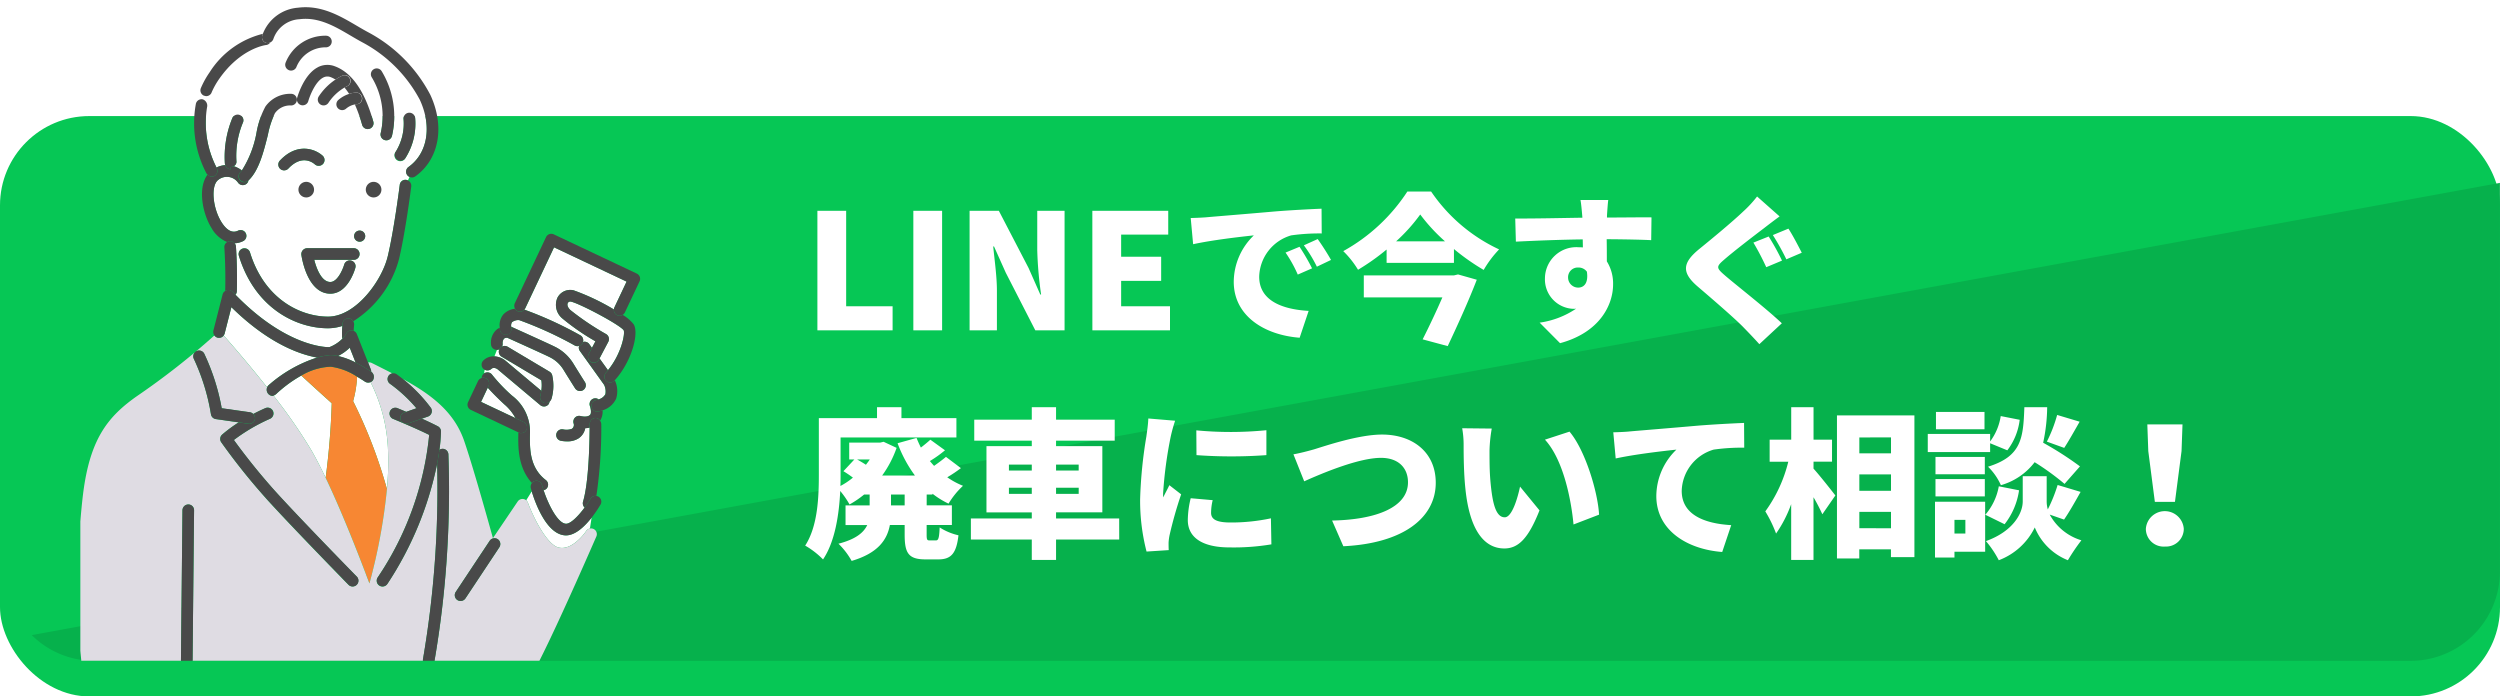 <svg xmlns="http://www.w3.org/2000/svg" xmlns:xlink="http://www.w3.org/1999/xlink" width="280" height="78" viewBox="0 0 280 78">
  <defs>
    <filter id="長方形_154" x="0" y="9" width="280" height="69" filterUnits="userSpaceOnUse">
      <feOffset dy="4" input="SourceAlpha"/>
      <feGaussianBlur result="blur"/>
      <feFlood flood-color="#079b44"/>
      <feComposite operator="in" in2="blur"/>
      <feComposite in="SourceGraphic"/>
    </filter>
    <clipPath id="clip-path">
      <rect id="長方形_746" data-name="長方形 746" width="63" height="74" fill="none"/>
    </clipPath>
  </defs>
  <g id="グループ_946" data-name="グループ 946" transform="translate(-94.001 -2129)">
    <g id="グループ_928" data-name="グループ 928">
      <g id="コンポーネント_6_24" data-name="コンポーネント 6 – 24" transform="translate(94.001 2138)">
        <g transform="matrix(1, 0, 0, 1, 0, -9)" filter="url(#長方形_154)">
          <rect id="長方形_154-2" data-name="長方形 154" width="280" height="65" rx="10" transform="translate(0 9)" fill="#06c755"/>
        </g>
        <path id="前面オブジェクトで型抜き_2" data-name="前面オブジェクトで型抜き 2" d="M265.233,61.522H5.823A9.941,9.941,0,0,1-1.2,58.64L275.234,7.989V51.522A10.012,10.012,0,0,1,265.233,61.522Z" transform="translate(4.756 3.493)" fill="#06b14c"/>
        <path id="パス_1731" data-name="パス 1731" d="M1.548,0H9.972V-2.7H4.77V-13.392H1.548ZM12.294,0h3.222V-13.392H12.294Zm6.3,0h3.06V-4.446c0-1.62-.27-3.456-.414-4.95h.09l1.314,2.934L25.956,0h3.276V-13.392h-3.06v4.428a42.221,42.221,0,0,0,.432,4.95h-.09L25.2-6.984l-3.33-6.408H18.594ZM32.346,0H41.04V-2.7H35.568V-5.544H40.05v-2.7H35.568v-2.484h5.274v-2.664h-8.5Zm23.2-9.36-1.566.648A14.461,14.461,0,0,1,55.35-6.246l1.6-.7A23.856,23.856,0,0,0,55.548-9.36Zm2.034-.864-1.548.7a15.074,15.074,0,0,1,1.458,2.394l1.584-.756C58.716-8.532,58.05-9.576,57.582-10.224Zm-14.22-2.358.27,2.934c2.142-.468,5.274-.828,6.8-.99a7.267,7.267,0,0,0-2.25,5.2c0,3.8,3.4,5.958,7.38,6.264l1.008-3.006C53.5-2.358,51.03-3.384,51.03-6.012a4.955,4.955,0,0,1,3.582-4.626,22.38,22.38,0,0,1,3.42-.216l-.018-2.772c-1.3.054-3.4.162-5.184.306-3.258.288-5.958.5-7.632.648C44.856-12.636,44.082-12.6,43.362-12.582ZM72.846-6.156h-10.1V-3.69h8.8C70.9-2.2,70.074-.45,69.336,1.008l2.808.756C73.242-.558,74.5-3.33,75.4-5.67L73.3-6.264Zm-6.48-3.816a19.26,19.26,0,0,0,2.7-3.006,19.815,19.815,0,0,0,2.772,3.006Zm1.26-5.58a20.269,20.269,0,0,1-7.182,6.678A10.553,10.553,0,0,1,62.1-6.786a25.091,25.091,0,0,0,3.2-2.268V-7.56h7.542V-9.108a24.85,24.85,0,0,0,3.33,2.34,12.043,12.043,0,0,1,1.728-2.3,18.8,18.8,0,0,1-7.614-6.48Zm18,9.666A1.087,1.087,0,0,1,86.76-7.038a1.162,1.162,0,0,1,.972.468c.2,1.368-.4,1.782-.972,1.782A1.133,1.133,0,0,1,85.626-5.886Zm9.342-6.768c-.936-.018-3.33.018-4.986.018v-.2c.018-.324.09-1.422.144-1.764H87.012c.072.342.144,1.1.2,1.782l.018.2c-2.3.036-5.454.108-7.524.09l.072,2.592c2.178-.108,4.806-.216,7.488-.252l.018.9a3.615,3.615,0,0,0-.45-.018,3.513,3.513,0,0,0-3.8,3.474A3.3,3.3,0,0,0,86.2-2.412a1.956,1.956,0,0,0,.324-.018A9.661,9.661,0,0,1,82.44-.864l2.286,2.3c4.464-1.206,5.94-4.3,5.94-6.588a4.674,4.674,0,0,0-.7-2.574c0-.738,0-1.638-.018-2.484,2.25.018,3.924.054,4.986.108Zm13.122,2.142-1.71.684a28.667,28.667,0,0,1,1.44,2.754l1.764-.738A25.535,25.535,0,0,0,108.09-10.512Zm2.214-.882-1.746.72a26.754,26.754,0,0,1,1.512,2.718l1.728-.738C111.474-9.324,110.772-10.692,110.3-11.394Zm-3.51-3.6a12.871,12.871,0,0,1-1.566,1.692c-1.206,1.152-3.492,3.042-4.914,4.194-1.89,1.548-2,2.628-.18,4.194,1.62,1.386,4.176,3.582,5.166,4.608.576.594,1.17,1.206,1.746,1.854l2.52-2.34c-1.782-1.692-5.292-4.41-6.462-5.436-.864-.756-.9-.918-.018-1.674,1.116-.972,3.348-2.682,4.464-3.528.486-.378,1.1-.846,1.764-1.332Zm-95.472,34.6H9.792V18.384h1.53ZM7.416,14.46c-.126.2-.288.4-.432.594-.324-.216-.666-.414-.99-.594Zm7.02,3.924v-.09a9.705,9.705,0,0,0,1.8,1.116,9.165,9.165,0,0,1,1.62-2,8.754,8.754,0,0,1-1.764-.954,15.111,15.111,0,0,0,1.53-1.026l-1.674-1.26c-.36.306-.846.666-1.332,1.008-.162-.18-.324-.36-.468-.54a13.241,13.241,0,0,0,1.692-1.206L14.2,12.246c-.27.252-.666.576-1.062.882q-.27-.54-.486-1.08l-2.124.594a14.806,14.806,0,0,0,1.944,3.618H8.8a12.054,12.054,0,0,0,1.62-3.1L8.964,12.48l-.378.09H5.112v1.89h.576L4.464,15.774a12.282,12.282,0,0,1,1.062.72,7.944,7.944,0,0,1-1.4.936c.018-.45.018-.864.018-1.26V11.994H17.118V9.834H10.962V8.61H8.226V9.834H1.71v6.318c0,2.484-.108,5.76-1.53,7.956a9.282,9.282,0,0,1,2,1.548c1.35-2,1.8-5.058,1.926-7.668A9.969,9.969,0,0,1,5.148,19.5a10.966,10.966,0,0,0,1.638-1.116H7.4v1.224H4.7v2.2h2.43c-.4.846-1.278,1.584-3.222,2.088a8.319,8.319,0,0,1,1.476,1.926C8.334,24.954,9.36,23.46,9.666,21.8h1.656v1.08c0,2.088.432,2.772,2.358,2.772h1.4c1.422,0,2.034-.63,2.268-2.7a6.511,6.511,0,0,1-2.106-.882c-.054,1.224-.144,1.458-.432,1.458h-.666c-.306,0-.36-.054-.36-.666V21.8h2.826v-2.2H13.788V18.384ZM23,18.312v-.684H25.56v.684Zm0-3.276H25.56V15.7H23Zm7.812,0V15.7H28.278v-.666Zm0,3.276H28.278v-.684h2.538Zm4.536,2.754H28.278v-.684h5.184V12.966H28.278v-.612h6.57V10h-6.57V8.61H25.56V10H19.116v2.358H25.56v.612H20.484v7.416H25.56v.684H18.738v2.358H25.56V25.71h2.718V23.424h7.074Zm8.64-9.864.018,2.772a54.134,54.134,0,0,0,7.83,0v-2.79A40.731,40.731,0,0,1,43.992,11.2Zm-.63,7.6a10.772,10.772,0,0,0-.324,2.448c0,1.89,1.548,3.06,4.662,3.06a25.6,25.6,0,0,0,4.7-.342l-.054-2.916a21.354,21.354,0,0,1-4.5.468c-1.458,0-2.2-.288-2.2-1.08a6.026,6.026,0,0,1,.18-1.422ZM38.61,9.87c-.018.666-.144,1.476-.216,2.016a50.671,50.671,0,0,0-.7,7.02,22.712,22.712,0,0,0,.72,5.868l2.484-.162c-.018-.288-.018-.612-.018-.81a5.717,5.717,0,0,1,.108-.846,46.061,46.061,0,0,1,1.3-4.59L40.968,17.34c-.234.5-.45.864-.684,1.368a3.327,3.327,0,0,1-.018-.414,46.377,46.377,0,0,1,.846-6.354,17.565,17.565,0,0,1,.5-1.818Zm16.254,4.014,1.206,3.024c2.124-.954,6.138-2.628,8.6-2.628,2,0,3.024,1.17,3.024,2.736,0,2.808-3.582,4.194-8.5,4.284l1.26,2.88c6.732-.324,10.35-3.2,10.35-7.11,0-3.474-2.646-5.4-6.012-5.4-2.628,0-6.318,1.26-7.614,1.656C56.556,13.506,55.512,13.776,54.864,13.884ZM77.076,11l-3.312-.036a10.558,10.558,0,0,1,.162,1.926c0,1.134.018,3.168.2,4.86.5,4.878,2.25,6.678,4.356,6.678,1.566,0,2.7-1.116,3.942-4.266L80.244,17.5c-.252,1.206-.882,3.438-1.71,3.438-1.026,0-1.386-1.638-1.6-3.978-.108-1.188-.108-2.358-.108-3.528A16.63,16.63,0,0,1,77.076,11Zm8.712.342-2.754.9c2.088,2.268,2.952,6.822,3.2,9.5l2.862-1.1C88.956,18.078,87.534,13.4,85.788,11.346Zm4.9.072.27,2.934c2.142-.468,5.274-.828,6.8-.99a7.267,7.267,0,0,0-2.25,5.2c0,3.8,3.4,5.958,7.38,6.264l1.008-3.006c-3.078-.18-5.544-1.206-5.544-3.834a4.955,4.955,0,0,1,3.582-4.626,22.38,22.38,0,0,1,3.42-.216l-.018-2.772c-1.3.054-3.4.162-5.184.306-3.258.288-5.958.5-7.632.648C92.178,11.364,91.4,11.4,90.684,11.418Zm22.428,3.294h2.07V12.246h-2.07V8.61h-2.5v3.636H108.2v2.466h2.088a15.855,15.855,0,0,1-2.574,5.562,14.378,14.378,0,0,1,1.206,2.484,14.048,14.048,0,0,0,1.692-3.294V25.71h2.5V18.69c.4.684.756,1.386.99,1.908l1.458-2.106c-.342-.45-1.8-2.3-2.448-3.006Zm5.13,7.452V20.328h3.546v1.836Zm3.546-6.03V17.97h-3.546V16.134Zm0-4.14v1.782h-3.546V11.994ZM115.74,9.528v16.02h2.5V24.522h3.546V25.4h2.628V9.528Zm25.452,3.636c.486-.738,1.1-1.836,1.728-2.934l-2.52-.756a15.785,15.785,0,0,1-1.152,2.988Zm1.764,2.07a36.713,36.713,0,0,0-4.122-2.646,19.7,19.7,0,0,0,.45-3.978h-2.556c-.126,3.438-.288,5.49-4.068,6.66a6.71,6.71,0,0,1,1.44,2.07,7.224,7.224,0,0,0,3.78-2.574,28.761,28.761,0,0,1,3.348,2.43Zm-10.692-6.1h-5.436v1.944h5.436Zm.63,3.51,1.926.792a7,7,0,0,0,1.386-3.42L134.082,9.6a6.364,6.364,0,0,1-1.188,2.844V11.6H125.91v2.034h6.984Zm-.594,1.53h-5.526v1.944H132.3ZM126.774,18.6H132.3V16.656h-5.526Zm3.348,2.628v1.53H128.9v-1.53Zm2.214-2.034H126.72V25.44H128.9v-.648h3.438Zm1.53-1.728a6.67,6.67,0,0,1-1.512,3.186l2.16,1.062a7.989,7.989,0,0,0,1.62-3.8Zm7.308,3.726c.54-.774,1.206-1.944,1.854-3.1l-2.574-.774a17.37,17.37,0,0,1-1.1,2.736,3.377,3.377,0,0,1-.126-.9V16.332h-2.682v2.826c0,1.314-1.062,3.348-4.122,4.446a11.162,11.162,0,0,1,1.44,2.142,7.377,7.377,0,0,0,4.032-3.672,6.671,6.671,0,0,0,3.708,3.672,22.122,22.122,0,0,1,1.512-2.232,5.991,5.991,0,0,1-3.546-2.88Zm10.17-1.98h2.25l.738-5.688.108-2.988H150.5l.108,2.988Zm1.116,5a1.989,1.989,0,0,0,2.124-1.98,2.129,2.129,0,0,0-4.248,0A1.989,1.989,0,0,0,152.46,24.216Z" transform="translate(90 28)" fill="#fff"/>
      </g>
    </g>
    <g id="グループ_945" data-name="グループ 945" transform="translate(103 2129)">
      <g id="グループ_944" data-name="グループ 944" clip-path="url(#clip-path)">
        <path id="パス_1674" data-name="パス 1674" d="M24.776,42.09c-.01-.009-.011-.023-.021-.032A14.472,14.472,0,0,0,21.968,44.1a.931.931,0,0,1-.331.208,58.563,58.563,0,0,1,4.272,6.179c.5.875,1.033,1.912,1.565,3.026a82.544,82.544,0,0,0,.679-8.346c-.539-.486-2-1.8-3.377-3.073" fill="#fff"/>
        <path id="パス_1675" data-name="パス 1675" d="M31.854,42.731c-.189-.13-.5-.328-.858-.541a12.62,12.62,0,0,1-.447,2.737,54.678,54.678,0,0,1,3.788,9.849,32.862,32.862,0,0,0,.108-4.67A18.476,18.476,0,0,0,32.5,42.795a.671.671,0,0,1-.649-.064" fill="#fff"/>
        <path id="パス_1676" data-name="パス 1676" d="M14.212,11.9a10.924,10.924,0,0,0,1.038,6.861,2.656,2.656,0,0,1,.982-.268.726.726,0,0,1-.049-.224,11.436,11.436,0,0,1,.852-5.069.652.652,0,0,1,.873-.291.634.634,0,0,1,.286.858,9.717,9.717,0,0,0-.71,4.338.554.554,0,0,1-.3.51,3.13,3.13,0,0,1,.906.477A11.761,11.761,0,0,0,19.742,14.8a9.764,9.764,0,0,1,.985-2.861,3.4,3.4,0,0,1,2.932-1.424.651.651,0,0,1-.112,1.3,2.086,2.086,0,0,0-1.759.881A10.045,10.045,0,0,0,21,15.113c-.471,1.877-1,4-2.177,5.105a.64.64,0,0,1-.232.381.652.652,0,0,1-.911-.115,1.531,1.531,0,0,0-2.257-.319c-.817.632-.624,3.087.368,4.691.408.66,1.063,1.368,1.861.982a.651.651,0,1,1,.565,1.172,2.336,2.336,0,0,1-.959.237.646.646,0,0,1,.167.375c.008.094.171,2.351.1,5a.692.692,0,0,1-.149.39c5.519,5.655,9.876,5.881,10.516,5.871a4.118,4.118,0,0,0,1.467-.958.663.663,0,0,1-.046-.194,10.066,10.066,0,0,1,.029-1.228,5.331,5.331,0,0,1-1.6.261c-3.455,0-8.145-2.127-9.989-8.121A.651.651,0,0,1,19,28.26c1.636,5.317,5.733,7.2,8.745,7.2,3.094,0,6.026-4,6.686-6.756.709-2.965,1.338-7.948,1.344-8a.625.625,0,0,1,.914-.5l.18-.392a.633.633,0,0,1-.263-.209.652.652,0,0,1,.153-.908c2.139-1.522,2.646-4.546,1.262-7.524A15.558,15.558,0,0,0,31.6,4.749c-.442-.237-.889-.5-1.321-.753-1.768-1.039-3.6-2.113-5.724-1.844a3.28,3.28,0,0,0-2.927,2.186.64.64,0,0,1-.363.42.64.64,0,0,1-.452.281c-.117.015-2.884.388-5.268,3.8a8.561,8.561,0,0,0-.851,1.53.652.652,0,0,1-.6.4.661.661,0,0,1-.167-.034c-.038.144-.085.293-.118.434a.643.643,0,0,1,.4.729m8.621,7.178a.651.651,0,0,1-.473-1.1c1.969-2.085,3.991-1.259,4.785-.53a.651.651,0,0,1-.881.959c-.138-.127-1.394-1.191-2.958.465a.65.65,0,0,1-.473.2M25.3,20.618a.623.623,0,1,1-.623.623.624.624,0,0,1,.623-.623m5.33,8.479H26.2c.265,1.047.846,2.483,1.8,2.483.812,0,1.408-1.437,1.552-1.944a.651.651,0,0,1,1.253.353c-.084.3-.874,2.9-2.805,2.9-2.619,0-3.22-4.164-3.244-4.341A.665.665,0,0,1,25.4,27.8h5.225a.649.649,0,1,1,0,1.3m.656-2.028a.623.623,0,1,1,.624-.623.623.623,0,0,1-.624.623m1.562-5.2a.623.623,0,1,1,.623-.623.623.623,0,0,1-.623.623m2.5-4.91a5.958,5.958,0,0,0,.854-3.616.651.651,0,0,1,1.3-.121,7.178,7.178,0,0,1-1.127,4.541.651.651,0,1,1-1.023-.8m-2.5-9.19a.65.65,0,0,1,.9.2A9.724,9.724,0,0,1,34.908,15.2a.651.651,0,0,1-.636.515.7.7,0,0,1-.136-.014.651.651,0,0,1-.5-.772,8.411,8.411,0,0,0-.991-6.267.65.65,0,0,1,.2-.9m-.029,5.868a.65.65,0,0,1-.452.8.67.67,0,0,1-.175.024.652.652,0,0,1-.627-.477,15.9,15.9,0,0,0-.817-2.286,2.131,2.131,0,0,0-1,.484.65.65,0,0,1-.838-1,3.49,3.49,0,0,1,1.2-.667,6.632,6.632,0,0,0-.518-.707,5.431,5.431,0,0,0-1.8,1.709A.651.651,0,1,1,26.7,10.8a6.7,6.7,0,0,1,1.872-1.89,3.046,3.046,0,0,0-.513-.266,1,1,0,0,0-.854.038c-.893.456-1.513,2.066-1.677,2.649a.651.651,0,1,1-1.254-.348c.075-.271.78-2.662,2.338-3.459a2.316,2.316,0,0,1,1.9-.1c1.908.7,3.356,2.793,4.305,6.206m-9.8-6.656a4.789,4.789,0,0,1,4.546-2.971.651.651,0,0,1-.1,1.3,3.523,3.523,0,0,0-3.266,2.234.652.652,0,0,1-.588.371.636.636,0,0,1-.28-.064.65.65,0,0,1-.307-.867" fill="#fff"/>
        <path id="パス_1677" data-name="パス 1677" d="M26.516,40.048C24.6,39.7,21.082,38.5,16.916,34.4l-.754,2.945a.668.668,0,0,1-.109.226c.284.319,2.472,2.78,4.865,5.81a.646.646,0,0,1,.149-.225,15.329,15.329,0,0,1,5.449-3.111" fill="#fff"/>
        <path id="パス_1678" data-name="パス 1678" d="M30.177,38.945a5.3,5.3,0,0,1-1.317.929,8.508,8.508,0,0,1,1.972.73Z" fill="#fff"/>
        <path id="パス_1679" data-name="パス 1679" d="M53.574,61.325a1.664,1.664,0,0,0,.372.042c1.208,0,2.36-1.365,2.7-1.89a.642.642,0,0,1,.427-.28l.186-1.221c-.749.953-1.806,1.987-2.87,1.987-.044,0-.088,0-.133-.005-2.053-.171-3.3-3.6-3.7-4.922l-.624,1a.648.648,0,0,1,.2.275c.66,1.785,2.178,4.725,3.445,5.017" fill="#fff"/>
        <path id="パス_1680" data-name="パス 1680" d="M46.122,41.979A18.5,18.5,0,0,0,48.339,44.3a5.06,5.06,0,0,1,2.02,4.2c-.032,1.713-.072,3.846,1.774,5.266a.651.651,0,0,1,.119.913.635.635,0,0,1-.372.221c.547,1.644,1.576,3.681,2.486,3.756.521.045,1.4-.852,2.111-1.812a.667.667,0,0,1-.178-.665c.664-2.194.734-6.927.74-8.286a2.751,2.751,0,0,1-.5.064A1.76,1.76,0,0,1,55.8,49.09a2.266,2.266,0,0,1-1.3.344,3.842,3.842,0,0,1-.681-.062.651.651,0,0,1,.243-1.279,1.746,1.746,0,0,0,.982-.065.52.52,0,0,0,.2-.585.651.651,0,0,1,.8-.839c.007,0,.738.2,1.048-.151.15-.167.081-.679-.024-.967a.652.652,0,0,1,.383-.837.646.646,0,0,1,.587.083,1.237,1.237,0,0,0,.76-.581,1.691,1.691,0,0,0-.148-1.058L55.94,39.3a.64.64,0,0,1-.08-.576.681.681,0,0,1-.181.047.645.645,0,0,1-.332-.092,42.32,42.32,0,0,0-6.211-2.832,1.189,1.189,0,0,0-.788.233.672.672,0,0,0-.084.521c.249.112,4.331,1.955,4.829,2.21a5.016,5.016,0,0,1,2.141,1.94c.617,1.009,1.27,2.035,1.276,2.045a.649.649,0,0,1-.2.9.64.64,0,0,1-.349.1.649.649,0,0,1-.549-.3c-.007-.011-.666-1.046-1.29-2.064A3.764,3.764,0,0,0,52.5,39.971c-.384-.2-3.418-1.571-4.683-2.142a.582.582,0,0,0-.369.1.828.828,0,0,0-.151.588.619.619,0,0,1-.07.3.644.644,0,0,1,.617.014l4.7,2.8A.65.65,0,0,1,52.84,42a5.238,5.238,0,0,1-.07,2.66,2.085,2.085,0,0,0-.343.633.649.649,0,0,1-.917.08l-4.784-4.018c-.09-.063-.436-.277-.691-.038a.645.645,0,0,1-.747.093,2.014,2.014,0,0,0-.048.4.648.648,0,0,1,.882.165" fill="#fff"/>
        <path id="パス_1681" data-name="パス 1681" d="M60.855,36.994c-.445-.634-4.929-3-5.9-3.209a.312.312,0,0,0-.364.152c-.087.164-.056.458.292.791a30.464,30.464,0,0,0,3.991,2.686.65.65,0,0,1,.251.868l-.983,1.862.947,1.318c1.469-1.78,1.937-4.049,1.762-4.468" fill="#fff"/>
        <path id="パス_1682" data-name="パス 1682" d="M57,38.542l.3.421.389-.738a26.126,26.126,0,0,1-3.7-2.556,1.964,1.964,0,0,1-.543-2.343,1.611,1.611,0,0,1,1.789-.813,25.226,25.226,0,0,1,4.522,2.147.626.626,0,0,1,.056-.226l1.367-2.893L53.055,27.7l-3.23,6.837a.705.705,0,0,1-.1.139,42.445,42.445,0,0,1,6.29,2.886.642.642,0,0,1,.28.739.647.647,0,0,1,.705.24" fill="#fff"/>
        <path id="パス_1683" data-name="パス 1683" d="M47.545,40.344l4.082,3.429a4.189,4.189,0,0,0,.009-1.175l-4.458-2.652a.646.646,0,0,1-.251-.824.629.629,0,0,1-.26.066H46.66l-.284.725a2.159,2.159,0,0,1,1.147.414l.022.018" fill="#fff"/>
        <path id="パス_1684" data-name="パス 1684" d="M48.74,46.836a5.376,5.376,0,0,0-1.289-1.581c-.866-.808-1.447-1.417-1.821-1.836l-.753,1.592Z" fill="#fff"/>
        <path id="パス_1685" data-name="パス 1685" d="M31,42.191a7.044,7.044,0,0,0-2.959-1.119h-.009a7.019,7.019,0,0,0-3.272.986c.009.009.011.024.02.032,1.382,1.27,2.838,2.587,3.377,3.074a82.854,82.854,0,0,1-.678,8.346c1.922,4.025,3.891,9.122,4.9,11.826a63.564,63.564,0,0,0,1.961-10.56,54.653,54.653,0,0,0-3.788-9.848A12.682,12.682,0,0,0,31,42.191" fill="#f78733"/>
        <path id="パス_1686" data-name="パス 1686" d="M57.792,60.089a.643.643,0,0,0-.717-.892.64.64,0,0,0-.427.281c-.342.524-1.494,1.89-2.7,1.89a1.665,1.665,0,0,1-.372-.043c-1.267-.292-2.785-3.232-3.445-5.017a.651.651,0,0,0-1.149-.139l-2.772,4.1c-.715-2.576-2.281-8.143-3.218-10.876-1.124-3.276-3.692-5.2-6.875-6.949a17.19,17.19,0,0,1,3.134,3.225.651.651,0,0,1-.319.986l-.679.238c.635.286,1.273.587,1.787.856a.649.649,0,0,1,.349.576,17.253,17.253,0,0,1-.172,2.062.639.639,0,0,1,.318-.117.653.653,0,0,1,.687.612A112.731,112.731,0,0,1,39.668,74H51.417l.015-.027c2.281-4.493,6.319-13.79,6.36-13.884m-10.864,1.2-3.805,5.735a.65.65,0,1,1-1.084-.719l3.805-5.735a.65.65,0,1,1,1.084.719" fill="#dfdce3"/>
        <path id="パス_1687" data-name="パス 1687" d="M39.959,51.936A38.164,38.164,0,0,1,34.39,65.39a.651.651,0,1,1-1.093-.707A34.664,34.664,0,0,0,39.07,48.712c-1.6-.8-4.064-1.8-4.09-1.813a.651.651,0,0,1,.491-1.2c.044.018.451.184,1.027.429l1.143-.4a16.485,16.485,0,0,0-2.966-2.745.649.649,0,0,1,.257-1.168c-.625-.323-1.265-.646-1.921-.975l-.374-.187a.648.648,0,0,0-.411-.056l.308.781a.649.649,0,0,1,.044.262l.013.01a.71.71,0,0,1,.168.953.579.579,0,0,1-.256.2,18.476,18.476,0,0,1,1.942,7.311,32.862,32.862,0,0,1-.108,4.67,63.445,63.445,0,0,1-1.961,10.559c-1.01-2.7-2.978-7.8-4.9-11.826-.533-1.114-1.062-2.151-1.566-3.027a58.794,58.794,0,0,0-4.271-6.178.392.392,0,0,1-.12.039.7.7,0,0,1-.6-.96c-2.394-3.03-4.582-5.491-4.866-5.809a.65.65,0,0,1-.683.242.635.635,0,0,1-.358-.253,83.861,83.861,0,0,1-8.7,6.814C3.195,46.585,1.231,48.969.4,54.617c-.126.851-.272,2.181-.4,3.8V72.887Q.051,73.455.107,74H11.268l.169-16.851a.661.661,0,0,1,.657-.65.641.641,0,0,1,.644.646L12.569,74h25.8a.644.644,0,0,1,0-.132,112.635,112.635,0,0,0,1.589-21.932M20.774,55.791a71.668,71.668,0,0,1-5-6.261.652.652,0,0,1,.107-.862,15.894,15.894,0,0,1,1.847-1.362l-2.553-.365a.651.651,0,0,1-.552-.552A23.62,23.62,0,0,0,12.714,40.2a.65.65,0,1,1,1.167-.575,24.545,24.545,0,0,1,1.954,6.1l3.172.453a.635.635,0,0,1,.356.188c.779-.409,1.332-.643,1.383-.664a.65.65,0,0,1,.5,1.2,20.332,20.332,0,0,0-4.055,2.379,71.077,71.077,0,0,0,4.547,5.645c2.778,3.084,9.157,9.6,9.221,9.661a.651.651,0,0,1-.93.911c-.064-.066-6.462-6.6-9.258-9.7" fill="#dfdce3"/>
        <path id="パス_1688" data-name="パス 1688" d="M31.284,25.823a.623.623,0,1,0,.623.623.623.623,0,0,0-.623-.623" fill="#494949"/>
        <path id="パス_1689" data-name="パス 1689" d="M32.846,20.617a.624.624,0,1,0,.623.624.623.623,0,0,0-.623-.624" fill="#494949"/>
        <path id="パス_1690" data-name="パス 1690" d="M32.846,20.617a.624.624,0,1,0,.623.624A.623.623,0,0,0,32.846,20.617Z" fill="none" stroke="#494949" stroke-miterlimit="10" stroke-width="0.5"/>
        <path id="パス_1691" data-name="パス 1691" d="M25.3,21.864a.624.624,0,1,0-.623-.623.624.624,0,0,0,.623.623" fill="#494949"/>
        <path id="パス_1692" data-name="パス 1692" d="M25.3,21.864a.624.624,0,1,0-.623-.623A.624.624,0,0,0,25.3,21.864Z" fill="none" stroke="#494949" stroke-miterlimit="10" stroke-width="0.5"/>
        <path id="パス_1693" data-name="パス 1693" d="M35.773,20.708c-.006.051-.635,5.034-1.345,8-.659,2.754-3.591,6.756-6.685,6.756-3.012,0-7.11-1.887-8.745-7.2a.651.651,0,0,0-1.244.383c1.844,5.994,6.534,8.121,9.989,8.121a5.3,5.3,0,0,0,1.6-.261c.014-.16.027-.275.029-.285a.647.647,0,0,1,.733-.553.634.634,0,0,1,.459.314,11.845,11.845,0,0,0,5.128-6.969c.726-3.035,1.344-7.932,1.37-8.139a.642.642,0,0,0-.377-.663.617.617,0,0,0-.187-.063.65.65,0,0,0-.727.563" fill="#494949"/>
        <path id="パス_1694" data-name="パス 1694" d="M26.264,18.406a.651.651,0,0,0,.88-.959c-.794-.728-2.815-1.555-4.784.53a.651.651,0,1,0,.946.894c1.563-1.656,2.82-.592,2.958-.465" fill="#494949"/>
        <path id="パス_1695" data-name="パス 1695" d="M30.627,27.8H25.4a.665.665,0,0,0-.644.753c.024.177.625,4.34,3.244,4.34,1.932,0,2.722-2.606,2.8-2.9a.65.65,0,1,0-1.252-.353c-.145.506-.741,1.944-1.553,1.944-.957,0-1.538-1.436-1.8-2.483h4.428a.649.649,0,1,0,0-1.3" fill="#494949"/>
        <path id="パス_1696" data-name="パス 1696" d="M17.262,27.247a2.332,2.332,0,0,0,.959-.237.65.65,0,0,0-.564-1.172c-.8.386-1.453-.322-1.862-.982-.991-1.6-1.184-4.059-.367-4.691a1.53,1.53,0,0,1,2.256.319.654.654,0,0,0,.912.115.639.639,0,0,0,.231-.381l-.007.009a.651.651,0,1,1-.889-.951c.057-.053.108-.124.162-.186a3.117,3.117,0,0,0-.906-.477.676.676,0,0,1-.336.095c-.006.26-.012.26-.019.26a.678.678,0,0,1-.6-.477,2.651,2.651,0,0,0-.981.268l.038.079a.651.651,0,0,1-.287.875.644.644,0,0,1-.293.07.636.636,0,0,1-.46-.226c-1.124,1.467-.581,4.333.441,5.983a3.578,3.578,0,0,0,1.759,1.571.607.607,0,0,1,.814.136" fill="#494949"/>
        <path id="パス_1697" data-name="パス 1697" d="M30.107,35.664a.65.65,0,0,0-.734.553c0,.01-.015.126-.029.286a10.054,10.054,0,0,0-.029,1.227.669.669,0,0,0,.046.195,2.558,2.558,0,0,0,.419-.551.652.652,0,0,1,.609-.369.641.641,0,0,1,.227.055c.013-.4.045-.658.046-.662a.678.678,0,0,0-.555-.734" fill="#494949"/>
        <path id="パス_1698" data-name="パス 1698" d="M12.094,56.5a.66.66,0,0,0-.657.65L11.268,74h1.3l.169-16.855a.642.642,0,0,0-.645-.646" fill="#494949"/>
        <path id="パス_1699" data-name="パス 1699" d="M46.035,41.318c.255-.239.6-.026.691.038l4.784,4.018a.652.652,0,0,0,.917-.08.64.64,0,0,0,.132-.309.645.645,0,0,1-.417.157.665.665,0,0,1-.169-.022.652.652,0,0,1-.459-.8,4.712,4.712,0,0,0,.113-.549l-4.082-3.429-.022-.017a2.142,2.142,0,0,0-1.147-.414,1.624,1.624,0,0,0-1.23.454.652.652,0,0,0-.031.92.629.629,0,0,0,.173.123.645.645,0,0,0,.747-.092" fill="#494949"/>
        <path id="パス_1700" data-name="パス 1700" d="M50.9,53.868a.651.651,0,0,1,.8.453c.051.186.112.382.179.584a.636.636,0,0,0,.373-.222.65.65,0,0,0-.119-.912c-1.847-1.421-1.806-3.553-1.774-5.266a5.063,5.063,0,0,0-2.02-4.2,18.64,18.64,0,0,1-2.217-2.324.65.65,0,0,0-.883-.166c-.007.005-.016.006-.024.011a.64.64,0,0,0-.264.511.644.644,0,0,1,.766.9l-.088.186c.374.419.956,1.028,1.822,1.837a5.36,5.36,0,0,1,1.289,1.58l.921.435a.651.651,0,0,1-.556,1.177l-.049-.023c0,.019,0,.035,0,.055-.03,1.573-.072,3.85,1.517,5.615a.631.631,0,0,1,.324-.227" fill="#494949"/>
        <path id="パス_1701" data-name="パス 1701" d="M46.928,39.123a.628.628,0,0,1,.024-.069.638.638,0,0,1,.276-.24.63.63,0,0,0,.07-.3.818.818,0,0,1,.151-.588.58.58,0,0,1,.369-.1c1.265.571,4.3,1.946,4.682,2.142a3.765,3.765,0,0,1,1.624,1.462c.624,1.019,1.283,2.054,1.289,2.064a.649.649,0,0,0,.549.3.638.638,0,0,0,.349-.1.65.65,0,0,0,.2-.9c-.007-.01-.66-1.036-1.277-2.045a5.016,5.016,0,0,0-2.14-1.94c-.5-.255-4.581-2.1-4.83-2.21.006.044,0,.075.009.124a.651.651,0,0,1-1.277.25,2.374,2.374,0,0,1-.024-.269,1.64,1.64,0,0,0-.378.24,1.936,1.936,0,0,0-.6,1.611.648.648,0,0,0,.663.628l.008,0a.633.633,0,0,0,.26-.066" fill="#494949"/>
        <path id="パス_1702" data-name="パス 1702" d="M46.952,39.054a.563.563,0,0,0-.024.069.643.643,0,0,0,.251.823L51.636,42.6a4.143,4.143,0,0,1-.009,1.174,4.727,4.727,0,0,1-.113.55.651.651,0,0,0,.459.8.665.665,0,0,0,.169.022.645.645,0,0,0,.417-.157.633.633,0,0,0,.211-.324A5.244,5.244,0,0,0,52.84,42a.651.651,0,0,0-.291-.372l-4.7-2.8a.682.682,0,0,0-.892.226" fill="#494949"/>
        <path id="パス_1703" data-name="パス 1703" d="M57.884,46.1a.651.651,0,0,1-.1-1.293,1.96,1.96,0,0,0,.27-.078.642.642,0,0,0-.587-.082.652.652,0,0,0-.383.837c.1.287.174.8.024.966-.31.348-1.041.155-1.048.152a.651.651,0,0,0-.8.838.521.521,0,0,1-.2.586,1.746,1.746,0,0,1-.982.064.651.651,0,1,0-.243,1.279,3.745,3.745,0,0,0,.681.062,2.268,2.268,0,0,0,1.3-.343,1.757,1.757,0,0,0,.735-1.128,2.668,2.668,0,0,0,.5-.065c0-.229,0-.373,0-.381a.7.7,0,0,1,.646-.709h0a.636.636,0,0,1,.519.314,1.96,1.96,0,0,0,.276-1.161,3.187,3.187,0,0,1-.5.133.621.621,0,0,1-.1.009" fill="#494949"/>
        <path id="パス_1704" data-name="パス 1704" d="M59.342,42.837a.651.651,0,0,1-.479-1.09c.083-.092.152-.191.23-.286l-.946-1.318-.074.139a.65.65,0,0,1-1.15-.608l.376-.712-.3-.42a.647.647,0,0,0-.705-.241.606.606,0,0,1-.054.153.624.624,0,0,1-.377.271.639.639,0,0,0,.079.576l2.722,3.791a1.691,1.691,0,0,1,.148,1.058,1.235,1.235,0,0,1-.76.581,1.824,1.824,0,0,1-.27.078.651.651,0,0,0,.1,1.293.641.641,0,0,0,.106-.009,3.29,3.29,0,0,0,.495-.132,2.448,2.448,0,0,0,1.531-1.321,2.87,2.87,0,0,0-.157-2.059c-.014.014-.024.031-.038.045a.645.645,0,0,1-.479.211" fill="#494949"/>
        <path id="パス_1705" data-name="パス 1705" d="M47.76,37.49a.651.651,0,0,0,.513-.764c-.01-.048,0-.079-.009-.123a.68.68,0,0,1,.084-.522,1.207,1.207,0,0,1,.788-.233,42.2,42.2,0,0,1,6.211,2.833.648.648,0,0,0,.332.092.662.662,0,0,0,.182-.048.525.525,0,0,0,.431-.423.641.641,0,0,0-.28-.739,42.185,42.185,0,0,0-6.29-2.886.622.622,0,0,1-1.037-.1,2.114,2.114,0,0,0-1.3.629,1.892,1.892,0,0,0-.41,1.5,2.374,2.374,0,0,0,.024.269.65.65,0,0,0,.764.513" fill="#494949"/>
        <path id="パス_1706" data-name="パス 1706" d="M60.123,35.3a.647.647,0,0,1-.366-.64,25.3,25.3,0,0,0-4.522-2.147,1.613,1.613,0,0,0-1.789.814,1.965,1.965,0,0,0,.543,2.343,26.118,26.118,0,0,0,3.7,2.555l-.389.738-.377.712a.651.651,0,0,0,1.151.608l.073-.139.984-1.862a.651.651,0,0,0-.252-.868,30.609,30.609,0,0,1-3.99-2.685c-.348-.333-.38-.627-.292-.792a.311.311,0,0,1,.363-.152c.967.209,5.452,2.575,5.9,3.209.175.419-.293,2.688-1.762,4.468-.078.1-.147.194-.231.286a.65.65,0,1,0,.959.879c.013-.014.024-.031.037-.045,1.853-2.05,2.73-5.187,2.119-6.246a4.376,4.376,0,0,0-1.242-1.069.643.643,0,0,1-.612.033" fill="#494949"/>
        <path id="パス_1707" data-name="パス 1707" d="M57.69,46.808h0a.7.7,0,0,0-.647.708c0,.009,0,.153,0,.382-.006,1.359-.076,6.092-.74,8.286a.667.667,0,0,0,.178.665,11.18,11.18,0,0,0,.656-.99.65.65,0,0,1,.659-.313,52.255,52.255,0,0,0,.549-8.039.729.729,0,0,0-.131-.386.639.639,0,0,0-.52-.313" fill="#494949"/>
        <path id="パス_1708" data-name="パス 1708" d="M49.383,48.51a.651.651,0,0,0,.278-1.239l-.921-.435-3.862-1.825.752-1.592.087-.186a.65.65,0,0,0-.31-.866.667.667,0,0,0-.866.31l-1.118,2.367a.65.65,0,0,0,.311.866l5.323,2.515.049.023a.653.653,0,0,0,.277.062" fill="#494949"/>
        <path id="パス_1709" data-name="パス 1709" d="M48.959,34.848a.642.642,0,0,0,.763-.171.677.677,0,0,0,.1-.139l3.23-6.836L61.18,31.54l-1.367,2.893a.667.667,0,0,0,.31.867.643.643,0,0,0,.612-.033.644.644,0,0,0,.254-.277l1.645-3.482a.653.653,0,0,0-.31-.867l-9.3-4.394a.651.651,0,0,0-.866.311l-3.508,7.424a.685.685,0,0,0,.311.866" fill="#494949"/>
        <path id="パス_1710" data-name="パス 1710" d="M17.045,32.676c.112.119.222.221.333.335a.685.685,0,0,0,.149-.39c.073-2.649-.09-4.906-.1-5a.638.638,0,0,0-.983-.51.64.64,0,0,0-.315.595c0,.022.165,2.3.094,4.881l0,.01a.627.627,0,0,1,.181-.1.653.653,0,0,1,.636.183" fill="#494949"/>
        <path id="パス_1711" data-name="パス 1711" d="M41.22,50.877a.652.652,0,0,0-.687-.612.63.63,0,0,0-.318.117c-.06.453-.145.974-.256,1.553A112.647,112.647,0,0,1,38.37,73.868a.646.646,0,0,0,0,.132h1.295A112.733,112.733,0,0,0,41.22,50.877" fill="#494949"/>
        <path id="パス_1712" data-name="パス 1712" d="M46.745,60.389a.651.651,0,0,0-.9.183l-3.805,5.735a.651.651,0,0,0,1.085.719l3.805-5.735a.652.652,0,0,0-.183-.9" fill="#494949"/>
        <path id="パス_1713" data-name="パス 1713" d="M15.37,37.817a.65.65,0,0,0,.683-.243.668.668,0,0,0,.109-.226l.754-2.945c4.166,4.1,7.681,5.3,9.6,5.645a7.737,7.737,0,0,1,1.5-.274h.016a4,4,0,0,1,.823.1,5.367,5.367,0,0,0,1.317-.93l.654,1.659a15.3,15.3,0,0,1,1.747,1.031.674.674,0,0,0-.044-.263l-.309-.781-1.253-3.175a.643.643,0,0,0-.355-.356.634.634,0,0,0-.837.314,2.558,2.558,0,0,1-.419.551,4.1,4.1,0,0,1-1.467.957c-.64.01-5-.215-10.516-5.87-.111-.114-.22-.217-.333-.336a.652.652,0,0,0-.636-.182.618.618,0,0,0-.181.1.633.633,0,0,0-.286.364L14.9,37.025a.673.673,0,0,0,.469.792" fill="#494949"/>
        <path id="パス_1714" data-name="パス 1714" d="M21.788,12.689a2.086,2.086,0,0,1,1.759-.88.651.651,0,0,0,.112-1.3,3.4,3.4,0,0,0-2.932,1.425,9.715,9.715,0,0,0-.985,2.86,11.761,11.761,0,0,1-1.649,4.293c-.054.062-.1.132-.161.186a.651.651,0,0,0,.888.951l.008-.01c1.172-1.1,1.706-3.227,2.177-5.1a10.031,10.031,0,0,1,.783-2.423" fill="#494949"/>
        <path id="パス_1715" data-name="パス 1715" d="M17.483,18.1a9.747,9.747,0,0,1,.71-4.339.632.632,0,0,0-.286-.857.653.653,0,0,0-.873.29,11.46,11.46,0,0,0-.852,5.07.732.732,0,0,0,.049.224.678.678,0,0,0,.6.477c.006,0,.013,0,.019-.261a.666.666,0,0,0,.336-.1.55.55,0,0,0,.3-.509" fill="#494949"/>
        <path id="パス_1716" data-name="パス 1716" d="M26.612,7.526c-1.558.8-2.263,3.188-2.338,3.459a.651.651,0,0,0,1.254.349c.164-.583.784-2.194,1.678-2.65a1,1,0,0,1,.853-.037,3.041,3.041,0,0,1,.513.265,5.31,5.31,0,0,1,.762-.435.651.651,0,1,1,.5,1.2s-.1.046-.248.131a6.5,6.5,0,0,1,.518.707,2.8,2.8,0,0,1,.779-.144.651.651,0,1,1,0,1.3s-.06.006-.142.021a16.03,16.03,0,0,1,.817,2.287.65.65,0,0,0,.626.476.665.665,0,0,0,.175-.024.651.651,0,0,0,.453-.8c-.949-3.413-2.4-5.5-4.306-6.206a2.316,2.316,0,0,0-1.9.1" fill="#494949"/>
        <path id="パス_1717" data-name="パス 1717" d="M23.32,7.843a.653.653,0,0,0,.868-.307A3.523,3.523,0,0,1,27.454,5.3a.651.651,0,0,0,.1-1.3,4.785,4.785,0,0,0-4.546,2.971.65.65,0,0,0,.307.867" fill="#494949"/>
        <path id="パス_1718" data-name="パス 1718" d="M30.187,8.826a.653.653,0,0,0-.853-.348,5.218,5.218,0,0,0-.761.435A6.7,6.7,0,0,0,26.7,10.8a.65.65,0,1,0,1.087.714,5.442,5.442,0,0,1,1.8-1.709c.148-.084.244-.129.247-.13a.65.65,0,0,0,.35-.852" fill="#494949"/>
        <path id="パス_1719" data-name="パス 1719" d="M31.538,11.022a.651.651,0,0,0-.65-.651,2.8,2.8,0,0,0-.78.144,3.484,3.484,0,0,0-1.2.668.65.65,0,1,0,.838,1,2.145,2.145,0,0,1,1-.485c.083-.014.141-.02.143-.02a.651.651,0,0,0,.65-.651" fill="#494949"/>
        <path id="パス_1720" data-name="パス 1720" d="M33.635,14.928a.65.65,0,1,0,1.272.271,9.718,9.718,0,0,0-1.165-7.235.65.65,0,1,0-1.1.7,8.411,8.411,0,0,1,.991,6.267" fill="#494949"/>
        <path id="パス_1721" data-name="パス 1721" d="M35.858,18.006a.647.647,0,0,0,.512-.249A7.191,7.191,0,0,0,37.5,13.216a.651.651,0,0,0-1.3.121,5.957,5.957,0,0,1-.854,3.616.651.651,0,0,0,.11.914.643.643,0,0,0,.4.139" fill="#494949"/>
        <path id="パス_1722" data-name="パス 1722" d="M14.708,19.783a.641.641,0,0,0,.293-.07.651.651,0,0,0,.287-.875l-.038-.079A10.916,10.916,0,0,1,14.211,11.9a.749.749,0,0,0-.5-.772.652.652,0,0,0-.772.5,12.082,12.082,0,0,0,1.189,7.8.6.6,0,0,0,.121.131.636.636,0,0,0,.46.226" fill="#494949"/>
        <path id="パス_1723" data-name="パス 1723" d="M14.693,10.373a8.5,8.5,0,0,1,.852-1.53c2.383-3.416,5.15-3.79,5.267-3.8a.645.645,0,0,0,.453-.281.64.64,0,0,1-.9-.739c.005-.019.03-.107.077-.237A9.87,9.87,0,0,0,14.477,8.1,9.8,9.8,0,0,0,13.5,9.863a.649.649,0,0,0,.343.853.55.55,0,0,0,.088.018.673.673,0,0,0,.167.035.65.65,0,0,0,.6-.4" fill="#494949"/>
        <path id="パス_1724" data-name="パス 1724" d="M20.84,4.807a.678.678,0,0,0,.788-.469,3.279,3.279,0,0,1,2.927-2.186c2.127-.269,3.956.8,5.724,1.843.432.254.878.517,1.321.754a15.564,15.564,0,0,1,6.419,6.425c1.384,2.977.877,6-1.262,7.524a.65.65,0,0,0-.153.907.639.639,0,0,0,.262.21.664.664,0,0,0,.269.064.642.642,0,0,0,.376-.121c2.667-1.9,3.345-5.568,1.688-9.133A16.678,16.678,0,0,0,32.215,3.6c-.42-.225-.836-.47-1.277-.729C29.073,1.778,26.96.536,24.391.861a4.592,4.592,0,0,0-3.948,2.921c-.048.129-.072.218-.077.236a.651.651,0,0,0,.474.789" fill="#494949"/>
        <path id="パス_1725" data-name="パス 1725" d="M30.831,40.6a8.505,8.505,0,0,0-1.972-.729,3.982,3.982,0,0,0-.823-.1h-.015a7.787,7.787,0,0,0-1.5.275,15.327,15.327,0,0,0-5.45,3.111.643.643,0,0,0-.148.225.7.7,0,0,0,.6.96.425.425,0,0,0,.119-.039.943.943,0,0,0,.331-.209,14.434,14.434,0,0,1,2.787-2.038,7.022,7.022,0,0,1,3.272-.986h.01A7.044,7.044,0,0,1,31,42.191c.361.212.668.411.857.54a.672.672,0,0,0,.649.065.576.576,0,0,0,.256-.2.708.708,0,0,0-.168-.953l-.013-.009A15.246,15.246,0,0,0,30.831,40.6" fill="#494949"/>
        <path id="パス_1726" data-name="パス 1726" d="M30.5,65.686a.65.65,0,0,0,.465-1.106c-.065-.065-6.443-6.576-9.221-9.661a71.3,71.3,0,0,1-4.547-5.644A20.19,20.19,0,0,1,21.249,46.9a.651.651,0,0,0-.5-1.2c-.051.021-.6.256-1.383.664a.639.639,0,0,1,.2.549.65.65,0,0,1-.643.558.726.726,0,0,1-.093-.006l-1.091-.156a15.9,15.9,0,0,0-1.847,1.363.651.651,0,0,0-.107.862,71.519,71.519,0,0,0,5,6.26c2.8,3.1,9.194,9.635,9.258,9.7a.651.651,0,0,0,.465.195" fill="#494949"/>
        <path id="パス_1727" data-name="パス 1727" d="M18.916,47.467a.652.652,0,0,0,.644-.559.683.683,0,0,0-.553-.736l-3.173-.453a24.488,24.488,0,0,0-1.953-6.1.65.65,0,1,0-1.167.575,23.62,23.62,0,0,1,1.913,6.189.651.651,0,0,0,.552.552l2.553.365,1.091.156a.726.726,0,0,0,.093.006" fill="#494949"/>
        <path id="パス_1728" data-name="パス 1728" d="M36.483,47.467a.651.651,0,0,1-.215-1.265l.229-.08c-.575-.244-.983-.411-1.026-.429a.651.651,0,0,0-.492,1.2c.026.011,2.488,1.017,4.09,1.813A34.651,34.651,0,0,1,33.3,64.682a.651.651,0,0,0,1.093.707,38.182,38.182,0,0,0,5.57-13.454c.11-.579.195-1.1.255-1.553a17.392,17.392,0,0,0,.173-2.062.649.649,0,0,0-.349-.576c-.515-.269-1.153-.57-1.788-.857L36.7,47.43a.648.648,0,0,1-.215.037" fill="#494949"/>
        <path id="パス_1729" data-name="パス 1729" d="M34.675,42.978a16.485,16.485,0,0,1,2.966,2.745l-1.143.4-.229.08a.651.651,0,0,0,.215,1.265.643.643,0,0,0,.214-.037l1.553-.543.679-.238a.651.651,0,0,0,.319-.986,17.241,17.241,0,0,0-3.134-3.224c-.221-.176-.445-.351-.686-.523a.651.651,0,0,0-.754,1.061" fill="#494949"/>
        <path id="パス_1730" data-name="パス 1730" d="M54.258,59.958c.044,0,.089.005.133.005,1.064,0,2.12-1.034,2.87-1.987a13.4,13.4,0,0,0,1-1.462.651.651,0,0,0-.235-.89.689.689,0,0,0-.231-.079.651.651,0,0,0-.659.314,11.027,11.027,0,0,1-.656.989c-.709.961-1.59,1.859-2.111,1.813-.909-.076-1.939-2.111-2.486-3.757-.067-.2-.128-.4-.18-.583a.649.649,0,0,0-.8-.453.681.681,0,0,0-.454.8c.024.087.062.218.108.369.4,1.318,1.651,4.75,3.7,4.921" fill="#494949"/>
      </g>
    </g>
  </g>
</svg>
